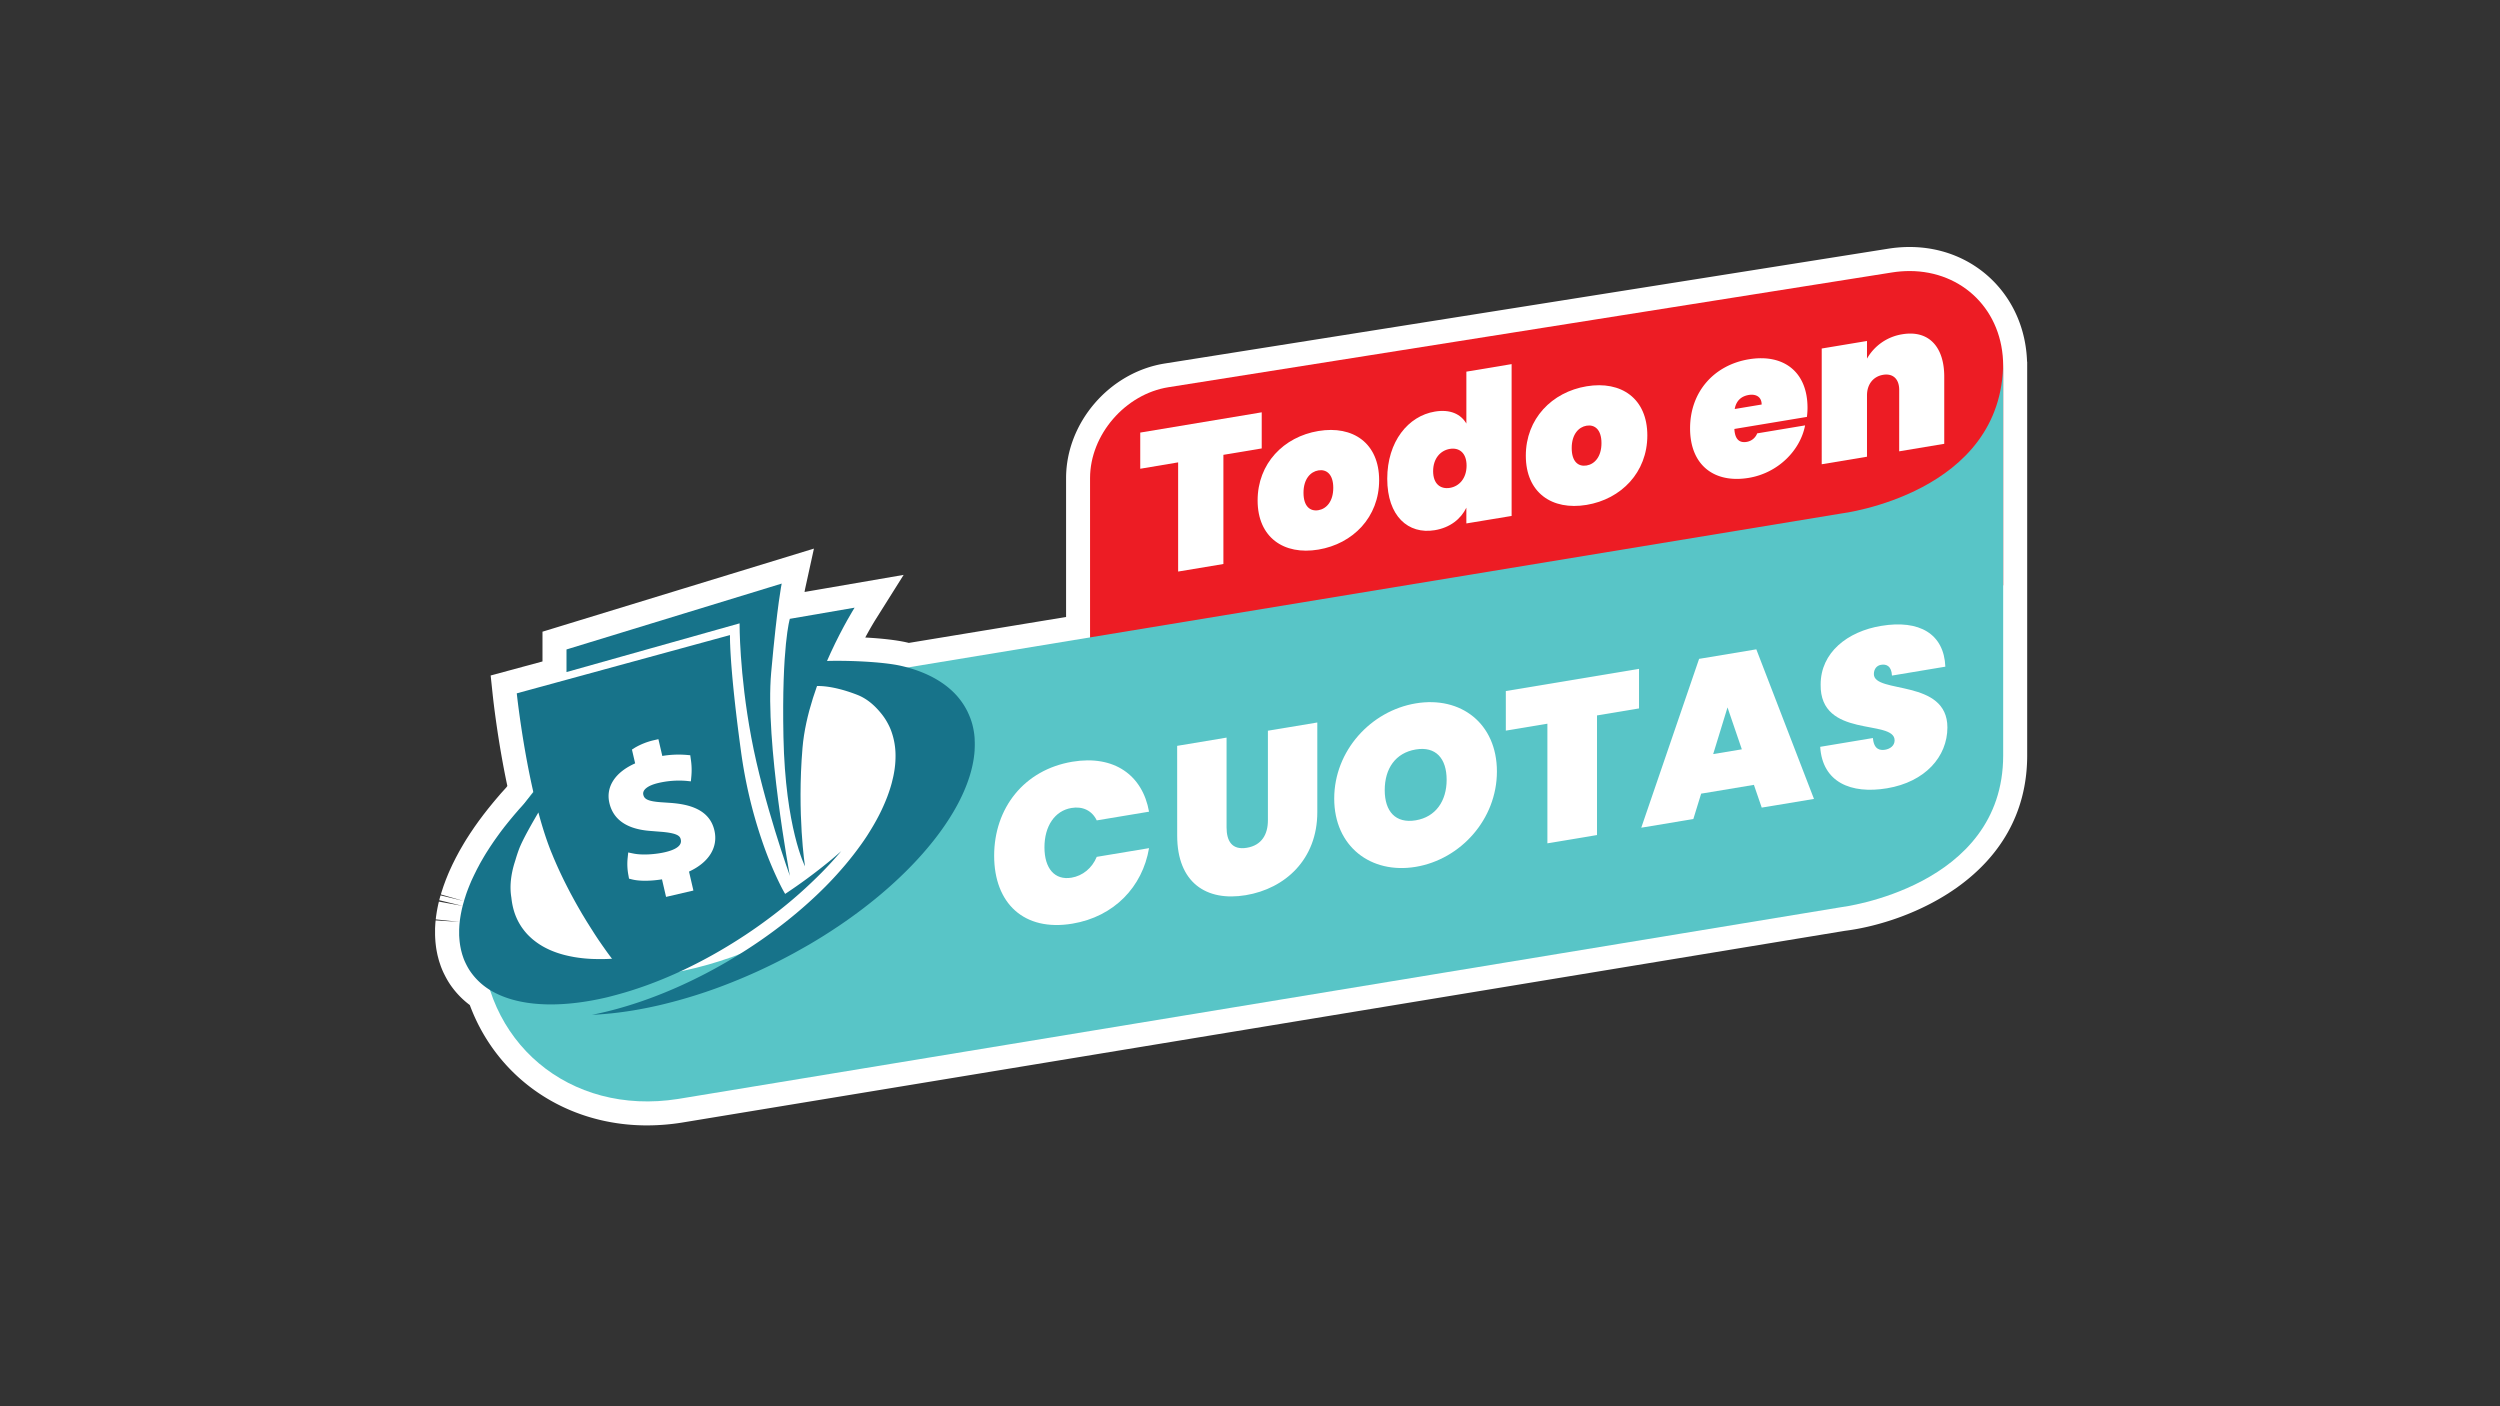 <svg id="Capa_1" data-name="Capa 1" xmlns="http://www.w3.org/2000/svg" xmlns:xlink="http://www.w3.org/1999/xlink" viewBox="0 0 1920 1080"><rect x="0" y="0" width="1920" height="1080" fill="#333333" stroke="none"/><defs><style>.cls-1{fill:none;}.cls-2{fill:#fff;}.cls-3{clip-path:url(#clip-path);}.cls-4{fill:#ed1c24;}.cls-5{clip-path:url(#clip-path-2);}.cls-6{fill:#58c5c7;}.cls-7{fill:#17738a;}</style><clipPath id="clip-path"><path class="cls-1" d="M1453.06,209.24,897.44,297.37c-33.29,5.28-60.28,36.55-60.28,69.84V560.79l701.28-111.24V281.07c0-42.56-31.15-72.91-71.9-72.91a86,86,0,0,0-13.48,1.08"/></clipPath><clipPath id="clip-path-2"><path class="cls-1" d="M1414.25,394.34v0L520.75,541.69c-83.47,13.24-151.13,91.64-151.13,175.1S437.28,857.19,520.75,844l893.51-147.32s124.18-15.13,124.18-116.49V277.85c0,101.36-124.18,116.49-124.18,116.49"/></clipPath></defs><title>logo</title><path class="cls-2" d="M496.89,864.31c-62.42,0-115.15-36.06-136.08-92.43a66.08,66.08,0,0,1-15.41-16.27,64.53,64.53,0,0,1-3.28-5.59l-.66-1.29c-1-1.91-1.84-3.86-2.61-5.86-.32-.82-.62-1.72-.92-2.63l-.58-1.72c-.27-.87-.51-1.76-.74-2.66l-.46-1.77c-.22-.91-.4-1.8-.58-2.69l-.36-1.9c-.14-.85-.27-1.69-.38-2.54l-.24-2c-.1-.92-.18-1.79-.24-2.66l-.12-1.82c-.05-1.07-.08-1.93-.1-2.8v-2c0-.88,0-1.77,0-2.66l.08-1.55c.07-1.24.12-2.17.2-3.11l.15-1.47L353,708l-18.35-1.91c.08-.78.17-1.56.27-2.36l.2-1.36c.34-2.26.71-4.3,1.13-6.35l.31-1.48.5-2.1,18.19,3.29-17.92-4.38.37-1.46.63-2.25L356.31,692l-17.73-5.08.54-1.82,1.54-4.7,1.77-4.81,1.92-4.73,1.08-2.47,2.16-4.67,2.41-4.81,2.55-4.77c.61-1.11,3.13-5.44,3.13-5.44.79-1.33,1.58-2.64,2.41-4l3.05-4.75,3.23-4.78,3.38-4.75,3.64-4.87,3.66-4.68,3.93-4.82,1.63-1.94,4-4.68,4.24-4.69.8-1.11c-7.57-35.59-11-67.81-11.17-69.27l-1.65-15.59L416.63,508V485.14L625.1,421.32l-6.76,30.83s-.16.77-.45,2.48L694,441.51l-22,35c-.05.08-3.12,5-7.49,13.1,11.67.64,23.67,1.84,32.13,3.82.45.1.89.21,1.33.33l120.78-19.92V367.22c0-42.63,33.31-81.31,75.84-88.06L1450.17,191a104.81,104.81,0,0,1,16.37-1.31c50.11,0,88.66,37.78,90.24,88.13h.1v302.3c0,92.84-91.33,128.68-140,134.75L523.75,862.15A171.8,171.8,0,0,1,496.89,864.31Z"/><g class="cls-3"><rect class="cls-4" x="803.56" y="89.2" width="813.68" height="435.76"/></g><g class="cls-5"><polygon class="cls-6" points="373.15 1020.61 373.15 451.41 1549.39 272.12 1549.39 841.32 373.15 1020.61"/></g><path class="cls-2" d="M875.71,332.22,969,316.66V344.4l-29.43,4.91v83.84l-34.76,5.8V355.1L875.71,360Z"/><path class="cls-2" d="M1012.52,422.09c-26.62,4.44-46.67-9.4-46.67-37.76s20-48.88,46.67-53.32,46.66,9.4,46.66,37.77S1039.13,417.66,1012.52,422.09Zm0-30.26c6.1-1,11.43-6.63,11.43-17.19s-5.33-14.4-11.43-13.38-11.43,6.63-11.43,17.19S1006.25,392.88,1012.52,391.83Z"/><path class="cls-2" d="M1101.9,316.11c11.74-2,20,1.86,24.27,9.19V285.43l34.75-5.79V396.25L1126.16,402V389.91c-4.23,8.74-12.53,15.33-24.27,17.28-20.36,3.39-36.49-10.78-36.49-39.46S1081.53,319.5,1101.9,316.11Zm11.59,28.64c-7.21,1.2-12.85,7.34-12.85,17.11s5.64,14,12.85,12.83,12.84-7.34,12.84-17.11S1120.68,343.55,1113.48,344.75Z"/><path class="cls-2" d="M1218.5,387.76c-26.62,4.43-46.67-9.4-46.67-37.77s20-48.88,46.67-53.32,46.65,9.4,46.65,37.76S1245.11,383.32,1218.5,387.76Zm0-30.26c6.1-1,11.43-6.63,11.43-17.19s-5.33-14.4-11.43-13.38-11.43,6.63-11.43,17.19S1212.23,358.54,1218.5,357.5Z"/><path class="cls-2" d="M1343.08,367c-26.46,4.41-45.1-9.66-45.1-38s18.64-48.65,45.1-53.06,45.09,9.35,45.09,37.24a53,53,0,0,1-.47,7L1332,329.44c.46,8.9,4.69,10.72,9.38,9.94a10.44,10.44,0,0,0,8.15-6.56l36.79-6.13C1382.53,346.23,1365.31,363.28,1343.08,367Zm-10.81-52.88,20.68-3.45c0-6.15-4.71-8.2-9.87-7.34C1337.29,304.29,1333.37,307.78,1332.27,314.11Z"/><path class="cls-2" d="M1458.59,299.51c0-8.51-4.84-12.9-12.37-11.65s-12.37,7.26-12.37,15.77v47.12l-34.77,5.79V267.66l34.77-5.79v13.55a38,38,0,0,1,27.08-18.7c20.35-3.39,32.25,9.59,32.25,32.6v51.53l-34.61,5.77Z"/><path class="cls-2" d="M823.58,585c32.1-5.35,53.9,10.36,58.88,38.37l-40.16,6.69c-3.61-7.51-10.81-11-19.4-9.54-12.87,2.14-20.76,14-20.76,30.23s7.89,25.45,20.76,23.31c8.59-1.43,15.79-7.3,19.4-16l40.16-6.69c-5,29.67-26.78,52.64-58.88,58-37.24,6.21-60.07-15.72-60.07-52.15S786.34,591.23,823.58,585Z"/><path class="cls-2" d="M904.06,572.81,942,566.48v68.91c0,10.53,4.12,17.62,15.61,15.7s16.14-10.46,16.14-21V561.19l37.94-6.32v68.91c0,36.09-24.54,58.66-54.92,63.72s-52.69-9.7-52.69-45.78Z"/><path class="cls-2" d="M1087.33,665.73c-34.5,5.75-62.65-15.63-62.65-52.41s28.15-67.38,62.65-73.13c34.67-5.78,62.3,15.52,62.3,52.3S1121.67,660,1087.33,665.73Zm0-35.74c15.28-2.55,23.69-14.83,23.69-31.07,0-16.58-8.42-25.88-23.69-23.33-15.62,2.61-23.86,14.68-23.86,31.26C1063.48,623.08,1071.71,632.6,1087.33,630Z"/><path class="cls-2" d="M1156.47,530.73l102.3-17.05v30.39l-32.27,5.38v91.87l-38.1,6.35V555.8l-31.92,5.32Z"/><path class="cls-2" d="M1347,602.77l-40.51,6.75-6,19.48-40,6.67L1304.91,506l43.94-7.32,44.28,114.89L1353,620.24Zm-20.27-59.48-11,35.85,22-3.66Z"/><path class="cls-2" d="M1449.23,605.41c-27.81,4.63-49.61-4.69-51.32-31.85l40.5-6.75c.69,8.86,5.49,9.61,9.28,9s7.38-3,7.38-7.27c-.18-16.55-57.5-1-56.81-42.86,0-24.52,20.58-40.73,46.5-45,29.36-4.89,48.23,6.12,49.27,31.33l-41,6.84c-.35-7.37-4.3-9-8.4-8.27-3.09.51-5.49,3-5.49,7.13,0,15.37,56.47,3.37,56.47,41C1495.57,581.1,1478.57,600.51,1449.23,605.41Z"/><path class="cls-2" d="M702.1,543c0,73.58-11,120.26-92.27,169.69-74.71,45.42-220.54,67.69-221.22-34.55-.31-46.45,29.32-83,65.15-116.3,21.5-20,38.58-49.55,71.37-49.55C612.56,512.27,702.1,526.35,702.1,543Z"/><path class="cls-7" d="M708.62,655.57l.15-.17q3.9-4.43,7.45-8.88l.29-.36q3.53-4.43,6.7-8.86l.15-.21q1.49-2.08,2.89-4.16l.28-.41q2.91-4.34,5.47-8.65l.34-.57c.81-1.38,1.59-2.75,2.35-4.13l.06-.1q1.19-2.17,2.27-4.33l.21-.43q.95-1.89,1.82-3.78l.3-.65q1.89-4.13,3.41-8.2l.29-.8q.66-1.8,1.24-3.59l.15-.44q.64-2,1.19-4l.17-.65q.45-1.66.82-3.31c.07-.28.13-.57.19-.85q.85-3.85,1.31-7.61c0-.31.07-.62.11-.92q.17-1.56.28-3.11c0-.22,0-.44,0-.65q.11-1.83.12-3.64c0-.25,0-.5,0-.74q0-1.46-.08-2.9c0-.31,0-.62,0-.93-.07-1.18-.17-2.35-.31-3.5v0c-.14-1.14-.32-2.26-.52-3.38-.06-.31-.12-.62-.18-.93q-.27-1.36-.61-2.7c-.06-.24-.11-.48-.18-.72q-.44-1.64-1-3.24c-.08-.24-.17-.48-.25-.72q-.45-1.29-1-2.55c-.12-.29-.24-.59-.36-.88-.45-1-.92-2.08-1.44-3.1a54.9,54.9,0,0,0-12.43-16.07q-1.11-1-2.27-1.94-2.33-1.9-4.89-3.61c-8.52-5.73-18.91-10-30.79-12.75-14.25-3.33-44.1-4.56-62-3.65-1.53,6-3.19,12.71-4.78,19.2,0,0,11.36-1.7,32.74,6.59,8,3.1,14.08,8.8,19,15a47.66,47.66,0,0,1,3.37,4.89q1.18,2,2.16,4t1.76,4.2a54.9,54.9,0,0,1,3.2,18.36,71.68,71.68,0,0,1-.62,10c-.24,1.85-.57,3.73-.95,5.62-.23,1.15-.52,2.32-.81,3.49-.16.66-.31,1.32-.48,2q-.62,2.34-1.38,4.7l-.21.65q-.86,2.65-1.87,5.34a144,144,0,0,1-9.37,19.82h0q-1.89,3.36-4,6.74c-.86,1.38-1.69,2.75-2.6,4.13-1.47,2.22-3,4.45-4.62,6.68q-5.15,7.19-11.18,14.39l-.34.41q-2.82,3.35-5.84,6.7l-1,1.12c-2,2.21-4.06,4.41-6.19,6.61h0c-19.8,20.41-44.62,40.17-73.26,57.4q-10.4,6.26-20.85,11.71c-30.14,15.75-60.18,26.42-87.55,31.83q9.09-.4,18.69-1.54,6.39-.76,13-1.85,9.86-1.63,20.09-4a387,387,0,0,0,56.23-17.81c11.73-4.69,23.55-10,35.36-16q5.79-2.94,11.41-6l.94-.52q5.41-3,10.66-6l.5-.29q5.45-3.19,10.72-6.49l.49-.31q5.14-3.23,10.1-6.55l.52-.34q10.28-6.9,19.74-14.14l.3-.23q9.53-7.3,18.15-14.87h0l0,0q2.49-2.18,4.89-4.38l0,0q4.82-4.41,9.28-8.82l.25-.25q4.46-4.43,8.58-8.9l0,0Q706.67,657.78,708.62,655.57Z"/><path class="cls-7" d="M473.81,763.94c31-8.34,64.87-23.63,97.86-45.38l.42-.27q5.69-3.76,11.15-7.65l.15-.11q5.41-3.86,10.59-7.82l.08-.06q10.46-8,19.93-16.39h0q9-8,17.07-16.16l0,0q4-4.06,7.74-8.16l.11-.13q3.73-4.08,7.21-8.18c-3.12,2.77-6.43,5.6-9.88,8.43A412.6,412.6,0,0,1,603,686.52s-1.23-2-3.18-5.8a276.7,276.7,0,0,1-14.57-35q-1.42-4.13-2.83-8.63c-2.35-7.5-4.67-15.75-6.78-24.71-2.54-10.75-4.81-22.5-6.53-35.16-5.18-38-7.21-61.52-8-74.88q-.07-1.11-.12-2.13-.11-2-.18-3.71,0-.84-.06-1.59c-.11-3-.13-5-.13-6.08,0-.73,0-1.08,0-1.08h0L396.88,532.49s8,75.74,26.38,121.61q1,2.38,1.94,4.71l.65,1.51q.68,1.58,1.36,3.14l.77,1.73q.65,1.45,1.31,2.89l.8,1.72q.69,1.47,1.38,2.92l.73,1.52q.85,1.76,1.72,3.49l.42.84q1.07,2.13,2.15,4.21l.64,1.23c.51,1,1,1.94,1.52,2.89l.82,1.52,1.37,2.53.84,1.52,1.37,2.45.8,1.41,1.53,2.66.59,1q1,1.8,2.08,3.52l.48.8,1.58,2.61.75,1.22,1.27,2,.78,1.25,1.2,1.9.74,1.15,1.26,2,.58.9,1.75,2.67h0l1.4,2.1.39.57,1,1.43.41.6.88,1.27.39.56,1,1.4.16.23,1.07,1.52.25.36.72,1,.29.4.62.86.23.31.56.76.2.27,1.14,1.52.06.08.35.46h0l.32.41.3.17c-2.42.16-4.78.24-7.12.28h-1.94q-2.7,0-5.33-.08l-1.67-.06A109.2,109.2,0,0,1,440.87,735l-1-.19c-1.92-.35-3.79-.75-5.61-1.21l-.54-.13a72.55,72.55,0,0,1-11.62-4l-.32-.15c-1.78-.82-3.51-1.69-5.15-2.65-.75-.44-1.48-.89-2.2-1.35l-.74-.49q-1.62-1.08-3.12-2.26c-.4-.31-.8-.62-1.19-.94s-.94-.8-1.39-1.21-1.15-1.06-1.71-1.61c-.34-.33-.68-.67-1-1q-1.09-1.15-2.1-2.38l-.66-.82c-.76-1-1.49-1.95-2.18-3a45.46,45.46,0,0,1-6-13.37,53.85,53.85,0,0,1-1.23-5.88q-.23-1.5-.38-3a46.45,46.45,0,0,1-.62-6.43,53.62,53.62,0,0,1,.25-6.71,69.16,69.16,0,0,1,3-14.14c0-.15.1-.31.14-.46.12-.37.22-.74.35-1.11q1.11-3.87,2.56-7.84c2.9-7.93,11.14-22,16-30.29l-3.56-15.28c-1.39,1.45-7.1,8.79-8.44,10.25l-1.33,1.47c-.88,1-1.76,1.94-2.63,2.91L397,623.44c-.77.88-1.54,1.77-2.29,2.65L393.12,628c-.71.85-1.41,1.69-2.1,2.54l-1.55,1.92q-1,1.25-2,2.5l-1.5,1.95q-.95,1.24-1.86,2.47l-1.45,2c-.6.83-1.19,1.66-1.78,2.48-.46.64-.92,1.29-1.36,1.93-.59.85-1.16,1.69-1.72,2.53-.42.62-.85,1.25-1.26,1.87-.59.89-1.15,1.78-1.72,2.67-.36.57-.74,1.14-1.1,1.71-.76,1.21-1.49,2.42-2.2,3.63-.36.61-.71,1.21-1.06,1.82-.61,1.05-1.22,2.1-1.8,3.15-.35.64-.68,1.27-1,1.9-.43.8-.87,1.6-1.28,2.4s-.69,1.36-1,2-.75,1.49-1.11,2.23-.66,1.4-1,2.1-.66,1.43-1,2.14-.62,1.42-.92,2.13-.58,1.38-.86,2.07-.57,1.43-.85,2.14-.51,1.35-.76,2-.53,1.44-.77,2.15-.44,1.3-.65,2-.48,1.44-.7,2.16-.37,1.26-.55,1.88-.42,1.45-.62,2.18-.29,1.17-.44,1.76c-.19.75-.38,1.5-.54,2.25-.09.39-.16.78-.24,1.18q-.54,2.57-.91,5.08c-.07.44-.14.88-.2,1.31-.1.76-.17,1.51-.25,2.26-.05.51-.12,1-.16,1.53-.06.73-.1,1.45-.14,2.17,0,.52-.06,1-.08,1.56,0,.71,0,1.41,0,2.11,0,.52,0,1,0,1.55,0,.69,0,1.38.08,2.06,0,.51.06,1,.09,1.51q.08,1,.18,2c.05.49.12,1,.18,1.47.09.67.19,1.33.3,2,.08.47.17.94.27,1.41.13.66.26,1.32.42,2,.1.44.23.87.34,1.31.18.66.35,1.33.55,2,.12.38.26.75.38,1.13.23.69.45,1.38.71,2.06h0c.55,1.44,1.19,2.83,1.88,4.21l.47.93c.72,1.37,1.49,2.72,2.35,4h0a50.16,50.16,0,0,0,17.93,16.23q2.22,1.23,4.6,2.29c20.59,9.26,49.81,9.69,82.82,1.92Q469.93,765,473.81,763.94Z"/><path class="cls-7" d="M577,566.44c9.28,49.69,29.64,106.27,29.64,106.27s-19.16-103-14.37-156.27,8.08-68.25,8.08-68.25L435.07,498.79v17.36L568,478.73S567.69,516.75,577,566.44Z"/><path class="cls-7" d="M618.24,665.34s-6.19-40-1.91-91,40-107.65,40-107.65l-49.74,8.57S600.26,496,601.69,566,618.24,665.34,618.24,665.34Z"/><path class="cls-2" d="M514.94,616.62l-7.62-.52c-10.21-.77-12.54-2.61-13.26-5.74-.87-3.78,3.49-7.16,11.68-9.06a69.67,69.67,0,0,1,21.15-1.6l3.7.38.35-3.7a53.76,53.76,0,0,0-.42-13.43l-.4-2.93-2.95-.25a76,76,0,0,0-18.52.8l-3-12.89-3.6.83a51.63,51.63,0,0,0-14.52,5.76l-2.2,1.4,2.46,10.6c-15.3,6.76-22.67,18-19.79,30.38,3,13,13.66,20.21,31.63,21.52l7.38.59c13.54,1,15.24,3.49,15.77,5.76.39,1.69,1.58,6.83-12.24,10-6.55,1.52-16.88,2.47-24.07,1l-4-.83-.42,4.07a45.39,45.39,0,0,0,.62,13.67l.41,2.37,2.33.59c5.55,1.4,14,1.36,23-.05l3.12,13.48,21-4.88-3.37-14.56c15.25-7,22.5-18.65,19.5-31.6C544.78,620.79,527.57,617.57,514.94,616.62Z"/></svg>